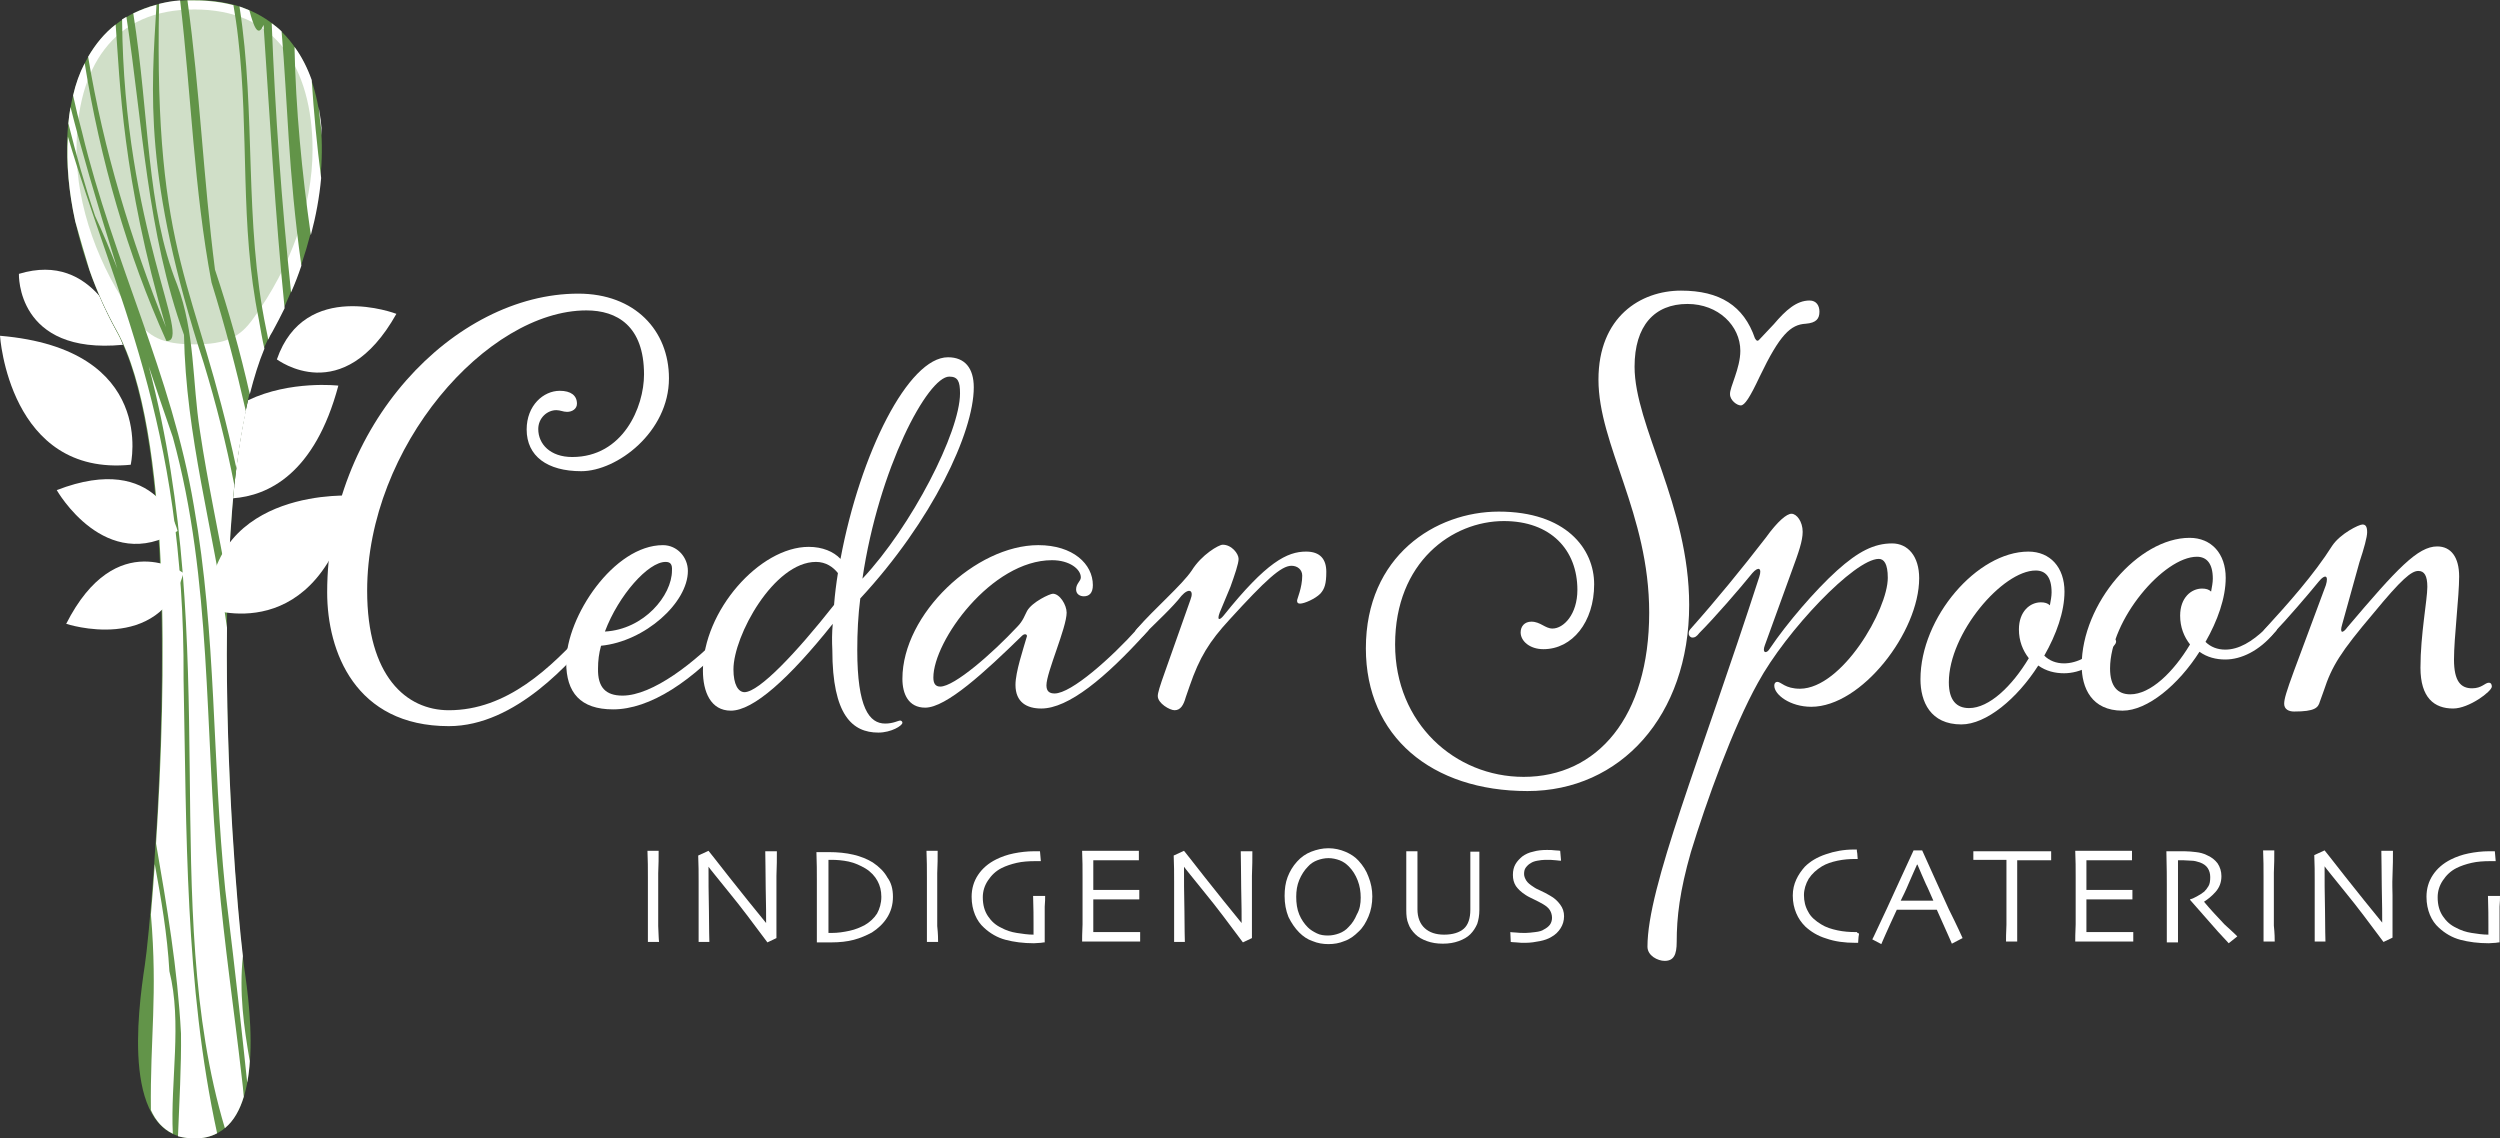 <?xml version="1.0" encoding="utf-8"?>
<!-- Generator: Adobe Illustrator 26.5.0, SVG Export Plug-In . SVG Version: 6.00 Build 0)  -->
<svg version="1.1" xmlns="http://www.w3.org/2000/svg" xmlns:xlink="http://www.w3.org/1999/xlink" x="0px" y="0px"
	 viewBox="0 0 581.5 264.8" style="enable-background:new 0 0 581.5 264.8;" xml:space="preserve">
<rect x="0" y="0" width="581.5" height="264.8" fill="#333333" stroke="none"/>
<style type="text/css">
	.st0{fill:#FFFFFF;}
	.st1{fill:#629449;}
	.st2{opacity:0.3;fill:url(#SVGID_1_);}
</style>
<g id="Layer_3">
	<g>
		<path class="st0" d="M27.1,77c-1.5-2.7-2.8-5.4-4-8.2c-3.9-4.4-9.8-7.8-18.7-5.1c0,0-0.7,18.9,24.2,16.5C28.2,79,27.7,78,27.1,77z
			"/>
		<path class="st0" d="M57.7,93.1c-1.6,6.8-2.7,14.5-3.5,22.8c8.1-0.6,19-5.6,24.5-26.2C78.8,89.7,67.5,88.4,57.7,93.1z"/>
	</g>
</g>
<g id="Layer_1">
	<path class="st1" d="M45.3,0C9.5,0,9.5,44.8,27.1,77s8.3,136.2,6.6,147.4c-1.7,11.2-5.5,40.4,11.5,40.4s13.2-29.2,11.5-40.4
		c-1.7-11.2-11-115.2,6.6-147.4S81,0,45.3,0z"/>
	<g>
		<g>
			<path class="st0" d="M56.5,222.4c-1.2-9.9-4.1-43.2-3.7-76.4c-3.1-22.6-9.6-44.6-10-68.1c-8.6-23.8-9.6-49-13.4-74
				c-0.3,0.2-0.7,0.4-1,0.6c0,0,0,0.1,0,0.1c0.4,48.9,16.6,75.1,10.3,74.7c-9.1-20.2-15.4-42.2-19-64.6c-1.2,2.3-2.1,4.8-2.7,7.5
				c0.6,2.8,1.3,5.7,2.1,8.6c7.2,30,20.9,56.4,26,86.9c5.3,30,4.2,59.2,7.3,89.3c2.6,21.1,4.1,35.3,5.1,44.8c0.3-1.6,0.5-3.3,0.6-5
				C56.7,238.8,55.6,230.7,56.5,222.4z"/>
			<path class="st0" d="M16.4,24.9c-0.2,1.2-0.4,2.5-0.5,3.8c1.8,7.2,3.8,14.4,6.2,21.5c1.9,4.1,3.6,8.2,5.2,12.3
				C22.2,46.2,18.7,34,16.4,24.9z"/>
			<path class="st0" d="M61.9,76.5c0.2,0.8,0.3,1.6,0.5,2.5c0.3-0.7,0.6-1.3,1-1.9c1-1.8,1.9-3.6,2.8-5.4C64,49.8,62.8,28,61.3,5.8
				C60,8.9,59,6.1,58,2.4c-0.7-0.3-1.5-0.6-2.3-0.9C59.6,26.3,56.7,51.5,61.9,76.5z"/>
			<path class="st0" d="M56.2,250.3c-1.8-15.8-4-30.4-5.4-46.4c-3.3-34.3-1.4-68.8-10.6-102.2c-2-5.8-3.9-11.3-5.6-16.5
				c17.3,65.3,2.2,125.3,17.7,177.2c2.1-1.7,3.5-4.3,4.4-7.3C56.6,253.6,56.4,252,56.2,250.3z"/>
			<path class="st0" d="M45.3,264.8c2,0,3.7-0.4,5.2-1.2c-7.5-34.5-7.1-70.2-7.8-105.6c0.3-60-16.2-89.8-26.9-126.2
				C15.4,38,16,44.7,17.5,51.5c1.1,3.9,2.2,7.7,3.3,11.3c1.7,4.9,3.9,9.7,6.4,14.2c12.7,23,11.5,82.9,9.1,119.2
				c2.5,14.5,5,29.1,5.8,44.2c0.1,7.5-0.4,16.1-0.7,23.9C42.6,264.6,43.9,264.8,45.3,264.8z"/>
			<path class="st0" d="M40.2,263.7c-0.6-12.2,2.2-25.8-0.8-37.8c-0.5-8.7-1.9-16.7-3.4-24.9c-0.3,4.4-0.6,8.4-0.9,11.7
				c1.6,18.9-0.2,28.5,0,45.5C36.2,260.7,37.9,262.6,40.2,263.7z"/>
			<path class="st0" d="M46.5,100.2c1.8,12.1,4.4,23.9,6.5,35.8c0.3-8,0.8-15.9,1.5-23.2c-1.9-9.6-4.2-18.8-7.1-28.3
				C33.3,41.1,35.2,21.5,36.4,1.1c-1.9,0.5-3.7,1.2-5.4,2c3.8,24.1,3,45.1,10.2,63.1C45.4,77.4,44.7,88.8,46.5,100.2z"/>
			<path class="st0" d="M72.3,54.7c1.2-4.5,2-8.9,2.4-13.3c-1-7.6-1.7-15.2-2.2-22.8c-1-2.8-2.3-5.4-4-7.7
				C68.8,25.4,70.2,40,72.3,54.7z"/>
			<path class="st0" d="M74.9,31.5c-0.1-2.3-0.4-4.6-0.8-6.7C74.3,27.1,74.6,29.3,74.9,31.5z"/>
			<path class="st0" d="M63.2,5.4C64,26.3,65.5,47.2,67.7,68c0.9-2,1.7-4.1,2.4-6.2C67,39.7,66.9,23.5,65.5,7.3
				C64.8,6.6,64,6,63.2,5.4z"/>
			<path class="st0" d="M49.2,65.7C45.1,44,44.5,22.1,41.9,0.1c-1.7,0.1-3.3,0.4-4.9,0.8C35.8,61.1,45.6,65,55,109
				c0.6-4.7,1.3-9.2,2.2-13.3C54.9,85.6,52.3,75.7,49.2,65.7z"/>
			<path class="st0" d="M60.2,74.3C55.7,52.3,58,31,55.4,8.9c-0.3-2.8-0.7-5.3-1.1-7.7c-2.7-0.7-5.7-1.1-9-1.1c-0.6,0-1.2,0-1.7,0
				C46.5,21,47.3,41.5,50,62.7c3.2,9.6,5.9,19.2,8.1,29c1-3.9,2.1-7.5,3.4-10.6C61,78.9,60.6,76.6,60.2,74.3z"/>
			<path class="st0" d="M38.6,76.1C28.4,41.3,27.9,18.9,26.9,5.7c-2.6,2-4.7,4.6-6.4,7.5C24.1,35,30.5,55.9,38.6,76.1z"/>
		</g>
	</g>
</g>
<g id="Layer_5_copy">
	
		<linearGradient id="SVGID_1_" gradientUnits="userSpaceOnUse" x1="163.891" y1="-226.639" x2="241.759" y2="-226.639" gradientTransform="matrix(4.489700e-11 -1 1 4.489700e-11 271.909 243.96)">
		<stop  offset="0" style="stop-color:#629449"/>
		<stop  offset="1" style="stop-color:#629449"/>
	</linearGradient>
	<path class="st2" d="M24.3,11.5c-4.3,5.6-6.5,13.6-6.5,23.3c0,13.1,5,27.2,13.7,39.3c3.1,4.2,6.1,6,13.7,6s10.7-1.8,13.7-6
		C67.7,62,72.7,47.9,72.7,34.8c0-9.7-2.3-17.7-6.5-23.3c-4.7-6.2-11.8-9.3-21-9.3S29,5.3,24.3,11.5z"/>
</g>
<g id="Layer_4">
	<path class="st0" d="M0,78.1c0,0,2.1,32.8,30.4,30C30.4,108.1,36.7,81.2,0,78.1z"/>
	<path class="st0" d="M13.2,114c0,0,11.3,19.9,28.1,9.5C41.3,123.5,37,104.8,13.2,114z"/>
	<path class="st0" d="M15.4,145.1c0,0,21.7,7.2,27.3-11.8C42.7,133.3,27,122.2,15.4,145.1z"/>
	<path class="st0" d="M92.2,73c0,0-21.3-8.2-27.8,10.6C64.5,83.6,79.7,95.3,92.2,73z"/>
	<path class="st0" d="M82.2,115.3c0,0-32.8-2.3-33.8,26.2C48.4,141.5,74.2,151.3,82.2,115.3z"/>
</g>
<g id="Layer_2">
	<g>
		<path class="st0" d="M104.4,168.9c-21.8,0-28.3-17.4-28.3-31.1c0-39,29.7-69.5,58.4-69.5c13.2,0,21.1,8.6,21.1,19.7
			c0,12.5-12.1,21.6-20.4,21.6c-7.9,0-12.7-3.5-12.7-9.7c0-5.6,3.9-9,7.7-9c2.6,0,4,1.1,4,3c0,1.2-1.1,1.9-2.3,1.9
			c-0.9,0-1.6-0.4-2.5-0.4c-2.1,0-4.2,1.8-4.2,4.4c0,3.5,2.8,6.5,7.9,6.5c11.8,0,16.7-11.6,16.7-19.2c0-11.3-6.3-14.9-13.4-14.9
			c-23,0-51,31.6-51,65.2c0,19.9,9.1,27.8,19,27.8c13.5,0,23.7-9.8,32.2-19.2c0.7-0.9,1.1-1.1,1.6-1.1c0.5,0,0.9,0.4,0.9,0.9
			c0,0.4,0,0.7-0.5,1.2C133,153.7,120,168.9,104.4,168.9z"/>
		<path class="st0" d="M144.8,161.8c6.9,0,16.9-7.6,24.3-15.6c0.9-0.9,1.1-1.1,1.6-1.1c0.4,0,1.1,0.4,1.1,0.9c0,0.4-0.4,0.5-0.7,1.2
			c-10,11.4-20,17.8-28.5,17.8c-7.6,0-10.9-3.9-10.9-10.9c0-10.7,11.1-27.3,22.5-27.3c3.3,0,5.8,2.8,5.8,6c0,7.4-10,16.4-20.2,17.4
			c-0.5,1.8-0.7,3.5-0.7,5.3C139,159.9,140.9,161.8,144.8,161.8z M154.8,130.7c-4,0-10.9,7.7-14.1,16.2c9.1-0.5,15.6-8.4,15.6-14.2
			C156.4,131.2,155.9,130.7,154.8,130.7z"/>
		<path class="st0" d="M193.7,145.1c-10.2,12.8-18.5,20.2-23.7,20.2c-4.7,0-6.5-4.4-6.5-9.3c0-13.9,13.2-28.8,24.6-28.8
			c3.2,0,5.8,1.1,7.4,2.8c4.6-24.6,15.8-46.9,25-46.9c3.9,0,6,2.5,6,7c0,10.5-9.7,31.1-26.4,49.1c-0.5,3.9-0.7,7.9-0.7,12
			c0,13.5,2.8,17.1,6.5,17.1c1.9,0,3-0.7,3.5-0.7c0.2,0,0.5,0.2,0.5,0.5c0,0.7-2.6,2.3-5.6,2.3c-6,0-10.7-4-10.7-19.2
			C193.5,149.2,193.5,147.2,193.7,145.1z M194,140.7c0.2-2.5,0.5-4.9,0.9-7.4c-1.1-1.4-2.8-2.6-5.1-2.6c-9.8,0-19.2,17.2-19.2,25
			c0,3.5,1.1,5.3,2.6,5.3C176.6,160.9,185.1,152,194,140.7z M200.6,134.6c11.4-12.1,22.7-34.1,22.7-43.1c0-2.8-0.5-3.9-2.5-3.9
			C215.8,87.6,204.4,108.9,200.6,134.6z"/>
		<path class="st0" d="M237.7,147.9c-8.6,8.4-17.6,16.7-22.5,16.7c-3.9,0-5.3-3.2-5.3-6.7c0-15.1,17.1-31.1,31.6-31.1
			c8.1,0,12.7,4.4,12.7,9.3c0,1.9-0.9,2.6-2.1,2.6c-0.9,0-1.8-0.5-1.8-1.6c0-1.4,1.1-1.9,1.1-2.8c0-1.9-2.6-4-6.7-4
			c-14.1,0-27.6,18.8-27.6,27.3c0,1.4,0.5,2.1,1.6,2.1c3.3,0,12.1-7.7,17.9-13.9c1.4-1.4,1.8-2.8,2.3-3.7c1.2-2.1,5.3-4,6-4
			c1.6,0,3.2,2.6,3.2,4.4c0,3.5-4.7,13.9-4.7,16.9c0,1.4,0.7,1.9,1.9,1.9c3.9,0,13.2-8.3,19.3-15.1c0.9-0.9,1.2-1.1,1.6-1.1
			c0.5,0,1.1,0.4,1.1,0.9c0,0.4-0.2,0.7-0.7,1.2c-9.5,10.5-18.1,17.6-24.4,17.6c-3.3,0-6-1.4-6-5.5c0-3,1.8-8.3,2.6-11.1
			C239.1,147.6,238.4,147.2,237.7,147.9z"/>
		<path class="st0" d="M286,144.1c-4.7,5.1-7,8.8-9.3,15.5l-0.9,2.6c-0.5,1.8-1.2,3-2.6,3c-1.1,0-3.9-1.6-3.9-3.3
			c0-0.7,0.4-2.1,1.8-6l5.8-16.4c0.9-2.3-0.4-2.8-2.1-0.9c-1.9,2.5-6,6.3-8.3,8.6c-0.7,0.9-1.1,1.1-1.6,1.1c-0.5,0-0.9-0.4-0.9-0.9
			c0-0.4,0-0.7,0.5-1.2c4-4.6,10.5-10.2,12.7-13.5c2.3-3.7,6.3-6,7.2-6c2.1,0,3.7,2.1,3.7,3.3c0,1.1-0.9,3.7-1.9,6.5l-2.5,6
			c-0.7,1.9,0,1.8,0.9,0.7c10-12.5,14.8-14.9,19.2-14.9c3.3,0,4.7,1.8,4.7,4.7c0,2.8-0.4,4-1.4,5.1c-1.2,1.2-3.7,2.3-4.7,2.3
			c-0.5,0-0.7-0.2-0.7-0.7c0-0.4,1.2-3,1.2-5.8c0-1.4-1.1-2.3-2.5-2.3C298,131.6,294.4,134.9,286,144.1z"/>
	</g>
	<g>
		<path class="st0" d="M404.8,81.6c0-5.8-5.1-10.9-12.3-10.9c-7.7,0-12.3,5.1-12.3,14.6c0,13.7,12.7,32.4,12.7,55.4
			c0,25.8-16,43.3-37.6,43.3c-22.3,0-37.6-12.7-37.6-33.2c0-21.5,16.2-31.8,30.9-31.8c15.6,0,22.2,8.6,22.2,16.9
			c0,8.8-5.1,15.1-11.8,15.1c-3.2,0-5.3-1.9-5.3-3.9c0-1.4,0.9-2.5,2.5-2.5c2.1,0,3.2,1.6,4.9,1.6c2.6,0,5.8-3.3,5.8-9
			c0-9.3-6.2-16-17.1-16c-12,0-25.3,9.5-25.3,28.7c0,18.3,13.9,30.8,29.9,30.8c17.1,0,29.2-13.9,29.2-38.2c0-23-11.8-39-11.8-54.2
			c0-14.6,9.8-20.7,19.2-20.7c9,0,14.6,3.5,17.2,11.1c0.4,0.7,0.7,0.7,1.1,0.2l3.3-3.5c2.8-3.3,5.3-5.5,8.3-5.5
			c1.6,0,2.3,1.2,2.3,2.6c0,1.6-0.7,2.6-3.2,2.8c-3.5,0.2-6,2.5-10.7,12.3c-2.3,4.9-3.5,6.7-4.4,6.7c-0.9,0-2.5-1.2-2.5-2.6
			C402.3,90.1,404.8,85.7,404.8,81.6z"/>
		<path class="st0" d="M439.1,134.4c0-3.3-0.9-4.4-2.1-4.4c-5.6,0-21.5,16.7-28.1,28.8c-5.8,10.4-12,27.6-15.6,39.4
			c-2.6,9.1-3.3,15.1-3.3,20.9c0,3-0.7,4.4-2.8,4.4c-1.6,0-4-1.2-4-3.3c0-13.9,12.1-43.1,26-86c0.7-2.1-0.2-2.5-1.6-0.9
			c-3,3.7-8.8,10.4-12.3,13.9c-0.7,0.9-1.1,1.1-1.6,1.1s-0.9-0.4-0.9-0.9c0-0.4,0-0.7,0.5-1.2c5.8-6.5,12-14.1,17.4-21.1
			c2.8-3.9,4.9-5.6,6-5.6c1.2,0,2.6,1.8,2.6,4.2c0,2.1-0.9,4.7-2.6,9.3l-6.2,17.1c-0.7,1.8,0.4,2.1,1.2,0.7
			c3.9-5.8,10.5-13.5,15.6-18.1c4.9-4.4,8.6-6.3,12.8-6.3c3.7,0,6.3,3,6.3,8.1c0,12.5-13.4,29.9-25.1,29.9c-4.9,0-8.6-2.8-8.6-4.9
			c0-0.7,0.4-0.9,0.7-0.9c0.9,0,1.8,1.6,5.3,1.6C428.5,160.1,439.1,141.8,439.1,134.4z"/>
		<path class="st0" d="M489.5,149.4c0.9-0.9,1.2-1.1,1.6-1.1c0.5,0,1.1,0.4,1.1,0.9c0,0.4-0.2,0.7-0.7,1.2
			c-3.5,4.2-7.7,6.2-11.4,6.2c-2.1,0-4.2-0.5-6-1.8c-4.9,7.7-12.1,13.7-17.9,13.7c-7.2,0-9.5-5.3-9.5-10.5
			c0-14.4,13.2-29.7,25.1-29.7c5.1,0,8.4,3.7,8.4,9.3c0,4.7-1.9,10-4.7,14.9c1.2,1.2,2.8,1.8,4.6,1.8
			C483.2,154.3,486.4,152.5,489.5,149.4z M473.5,132.7c-7.7,0-20.2,14.6-20.2,26c0,4.2,1.8,6,4.7,6c4.7,0,10-5.1,13.9-11.6
			c-1.4-1.8-2.3-4-2.3-6.7c0-4.2,2.6-6.3,5.1-6.3c0.9,0,1.6,0.2,2.1,0.7c0.2-1.1,0.4-2.1,0.4-3C477.2,134.2,475.8,132.7,473.5,132.7
			z"/>
		<path class="st0" d="M527,146.2c0.9-0.9,1.2-1.1,1.6-1.1c0.5,0,1.1,0.4,1.1,0.9c0,0.4-0.2,0.7-0.7,1.2c-3.5,4.2-7.7,6.2-11.4,6.2
			c-2.1,0-4.2-0.5-6-1.8c-4.9,7.7-12.1,13.7-17.9,13.7c-7.2,0-9.5-5.3-9.5-10.5c0-14.4,13.2-29.7,25.1-29.7c5.1,0,8.4,3.7,8.4,9.3
			c0,4.7-1.9,10-4.7,14.9c1.2,1.2,2.8,1.8,4.6,1.8C520.7,151.1,523.8,149.3,527,146.2z M511,129.5c-7.7,0-20.2,14.6-20.2,26
			c0,4.2,1.8,6,4.7,6c4.7,0,10-5.1,13.9-11.6c-1.4-1.8-2.3-4-2.3-6.7c0-4.2,2.6-6.3,5.1-6.3c0.9,0,1.6,0.2,2.1,0.7
			c0.2-1.1,0.4-2.1,0.4-3C514.7,131.1,513.3,129.5,511,129.5z"/>
		<path class="st0" d="M578.9,158.8c0.5,0,0.7,0.4,0.7,0.9c0,1.1-5.3,5.1-9,5.1c-4.4,0-7.6-2.5-7.6-9.5c0-7.7,1.6-15.8,1.6-18.8
			c0-2.6-0.7-3.7-2.1-3.7c-1.6,0-3.9,1.9-10.4,9.8c-7.7,9.1-9.7,12.3-11.6,18.1l-0.9,2.5c-0.4,1.4-1.1,2.3-6,2.3
			c-1.2,0-2.3-0.5-2.3-1.8c0-1.1,0.5-2.8,2.3-7.7l7.4-19.9c0.7-2.3-0.2-2.6-1.6-0.9c-2.6,3.2-7.6,9-10.5,12
			c-0.7,0.9-1.1,1.1-1.6,1.1s-0.9-0.4-0.9-0.9c0-0.4,0-0.7,0.5-1.2c5.3-5.8,11.3-12.5,15.6-19.3c1.9-2.8,6.2-4.9,7-4.9
			c0.7,0,1.1,0.4,1.1,1.8c0,1.1-0.7,3.7-1.8,7l-4,14.4c-0.7,2.3,0.2,2.1,1.2,0.7c11.6-13.7,16.4-18.8,20.9-18.8c3.2,0,5.1,2.5,5.1,7
			c0,4.7-1.2,14.2-1.2,19.3c0,5.1,1.6,6.7,4.2,6.7C577.3,160.1,578,158.8,578.9,158.8z"/>
	</g>
	<g>
		<g>
			<path class="st0" d="M153.3,219.1h-2.6c0-0.6,0-1.8,0-3.4c0-1.6,0-3.9,0-7c0-1.2,0-2.8,0-4.7s0-4-0.1-6.1h2.6
				c0,1.5,0,3.3-0.1,5.2c0,2,0,3.6,0,4.9c0,3.2,0,5.7,0,7.4C153.2,217.3,153.2,218.4,153.3,219.1z"/>
			<path class="st0" d="M180.7,198c0,1.6,0,3.5-0.1,5.7c0,2.1,0,3.7,0,4.6c0,3,0,5.4,0,7.1c0,1.8,0,2.7,0,2.8l-2.1,1
				c-3.2-4.3-6.1-8.2-8.9-11.6c-2.8-3.5-4.4-5.4-4.8-6l0,0c0,2.8,0,6.3,0.1,10.4c0,4.1,0.1,6.5,0.1,7.1h-2.5c0-0.3,0-1.2,0-2.8
				c0-1.6,0-3.8,0-6.7c0-1.1,0-2.7,0-4.6c0-1.9,0-3.9-0.1-6l2.4-1.1c0.2,0.2,1.8,2.3,4.8,6.1c3,3.8,5.9,7.4,8.6,10.7l0,0
				c0-1.6,0-4.3-0.1-8.2c0-3.8-0.1-6.7-0.1-8.5H180.7z"/>
			<path class="st0" d="M207.7,208.6c0,1.9-0.5,3.5-1.4,4.9c-0.9,1.4-2.1,2.5-3.5,3.4c-1.3,0.7-2.7,1.3-4.2,1.7
				c-1.5,0.4-3.3,0.6-5.2,0.6c-0.7,0-1.5,0-2.2,0c-0.7,0-1.1,0-1.2,0c0-0.1,0-1.3,0-3.6c0-2.4,0-4.6,0-6.7c0-1.1,0-2.6,0-4.3
				c0-1.8,0-3.9-0.1-6.4c0.1,0,0.6,0,1.4,0c0.9,0,1.3,0,1.4,0c2.2,0,4.1,0.2,5.8,0.6c1.7,0.4,3.2,1,4.5,1.8c1.5,1,2.7,2.2,3.4,3.5
				C207.3,205.3,207.7,206.8,207.7,208.6z M205,208.6c0-1.4-0.3-2.6-0.9-3.7c-0.6-1.1-1.5-2.1-2.8-2.9c-1.2-0.7-2.5-1.3-3.9-1.6
				c-1.4-0.3-2.8-0.4-3.9-0.4c-0.1,0-0.3,0-0.5,0c-0.2,0-0.3,0-0.3,0c0,1.7,0,3,0,4.1c0,1.1,0,2,0,2.6c0,0.5,0,1.5,0,3.2
				c0,1.7,0,4,0,7.1c0.1,0,0.3,0,0.4,0c0.1,0,0.3,0,0.4,0c1.4,0,2.7-0.2,4.1-0.5c1.4-0.3,2.5-0.8,3.5-1.3c1.2-0.7,2.2-1.6,2.9-2.7
				C204.6,211.4,205,210.1,205,208.6z"/>
			<path class="st0" d="M218.2,219.1h-2.6c0-0.6,0-1.8,0-3.4c0-1.6,0-3.9,0-7c0-1.2,0-2.8,0-4.7s0-4-0.1-6.1h2.6
				c0,1.5,0,3.3-0.1,5.2c0,2,0,3.6,0,4.9c0,3.2,0,5.7,0,7.4C218.2,217.3,218.2,218.4,218.2,219.1z"/>
			<path class="st0" d="M243.1,208.2c0,0.8,0,1.6-0.1,2.7c0,1,0,1.9,0,2.5c0,1.1,0,2.2,0,3.6c0,1.3,0,2,0,2.2c-0.1,0-0.4,0-0.9,0.1
				c-0.5,0-1.1,0.1-1.6,0.1c-2.5,0-4.7-0.3-6.6-0.8c-1.9-0.5-3.6-1.5-5-2.8c-0.9-0.8-1.6-1.8-2.1-3c-0.5-1.2-0.8-2.6-0.8-4.2
				c0-1.9,0.5-3.6,1.5-5.1c1-1.5,2.4-2.7,4.2-3.6c1.2-0.6,2.6-1.1,4.1-1.4c1.5-0.3,3.1-0.5,4.8-0.5c0.3,0,0.5,0,0.7,0
				c0.2,0,0.4,0,0.6,0l0.2,2.3c0,0-0.2,0-0.5,0s-0.5,0-0.7,0c-1.6,0-3.1,0.1-4.4,0.4c-1.3,0.3-2.5,0.7-3.5,1.2
				c-1.4,0.7-2.4,1.7-3.2,2.9c-0.8,1.2-1.2,2.5-1.2,3.9c0,1.8,0.4,3.2,1.2,4.4c0.8,1.2,1.8,2.1,3.1,2.7c1.1,0.6,2.3,1,3.6,1.2
				c1.3,0.2,2.6,0.4,3.9,0.4c0-0.2,0-1,0-2.5c0-1.5,0-3.6-0.1-6.5H243.1z"/>
			<path class="st0" d="M265.1,219c-0.1,0-0.8,0-2.1,0c-1.3,0-2.9,0-4.8,0c-1.3,0-2.6,0-3.7,0c-1.1,0-2,0-2.8,0c0-0.6,0-1.9,0.1-4
				c0-2,0-4.1,0-6.3c0-1.2,0-2.8,0-4.7c0-2,0-4-0.1-6.1c0.7,0,1.7,0,2.8,0c1.1,0,2.3,0,3.5,0c2,0,3.6,0,4.9,0c1.3,0,1.9,0,2,0v2.2
				c-0.1,0-0.8,0-2,0s-2.7,0-4.5,0c-0.8,0-1.6,0-2.3,0c-0.8,0-1.4,0-1.8,0c0,1.2,0,2.4,0,3.6c0,1.2,0,2.3,0,3.3c0.5,0,1,0,1.7,0
				s1.2,0,1.7,0c1.9,0,3.5,0,5,0c1.5,0,2.2,0,2.3,0v2.2c-0.1,0-1,0-2.6,0c-1.7,0-3.2,0-4.5,0c-0.5,0-1.1,0-1.8,0c-0.7,0-1.3,0-1.8,0
				c0,2,0,3.6,0,4.7c0,1.2,0,2.1,0,2.9c0.6,0,1.4,0,2.3,0s1.8,0,2.9,0c1.6,0,2.9,0,3.9,0c1.1,0,1.7,0,1.8,0V219z"/>
			<path class="st0" d="M291.3,198c0,1.6,0,3.5-0.1,5.7c0,2.1,0,3.7,0,4.6c0,3,0,5.4,0,7.1c0,1.8,0,2.7,0,2.8l-2.1,1
				c-3.2-4.3-6.1-8.2-8.9-11.6c-2.8-3.5-4.4-5.4-4.8-6l0,0c0,2.8,0,6.3,0.1,10.4c0,4.1,0.1,6.5,0.1,7.1h-2.5c0-0.3,0-1.2,0-2.8
				c0-1.6,0-3.8,0-6.7c0-1.1,0-2.7,0-4.6c0-1.9,0-3.9-0.1-6l2.4-1.1c0.2,0.2,1.8,2.3,4.8,6.1s5.9,7.4,8.6,10.7l0,0
				c0-1.6,0-4.3-0.1-8.2c0-3.8-0.1-6.7-0.1-8.5H291.3z"/>
			<path class="st0" d="M319.2,208.5c0,1.7-0.3,3.3-0.9,4.7c-0.6,1.4-1.3,2.6-2.3,3.5c-1,1-2.1,1.8-3.3,2.2
				c-1.2,0.5-2.4,0.7-3.7,0.7c-1.3,0-2.5-0.2-3.7-0.7c-1.2-0.4-2.2-1.1-3.1-2c-1-1-1.8-2.2-2.5-3.6c-0.6-1.5-0.9-3.1-0.9-4.9
				c0-1.6,0.2-3.1,0.7-4.4c0.5-1.3,1.2-2.5,2.2-3.6c0.9-1,2-1.8,3.3-2.3c1.3-0.5,2.6-0.8,4-0.8c1.4,0,2.7,0.3,3.9,0.8
				c1.2,0.5,2.3,1.2,3.1,2.1c1,1.1,1.8,2.3,2.3,3.7C318.9,205.4,319.2,206.9,319.2,208.5z M316.5,208.8c0-1.4-0.2-2.7-0.7-4
				s-1.2-2.4-2.1-3.3c-0.6-0.6-1.3-1.1-2.1-1.4c-0.8-0.3-1.7-0.5-2.6-0.5c-0.9,0-1.8,0.2-2.6,0.5s-1.6,0.8-2.2,1.5
				c-0.8,0.8-1.5,1.9-2,3.1c-0.5,1.2-0.7,2.5-0.7,3.9c0,1.5,0.2,2.9,0.7,4.1c0.5,1.2,1.2,2.2,2,3c0.6,0.6,1.3,1,2.1,1.4
				c0.8,0.4,1.7,0.5,2.6,0.5c0.9,0,1.8-0.2,2.6-0.5c0.8-0.3,1.6-0.8,2.2-1.5c0.8-0.8,1.4-1.7,1.9-2.9
				C316.3,211.5,316.5,210.2,316.5,208.8z"/>
			<path class="st0" d="M344.1,198c0,2,0,3.7,0,5c0,1.3,0,2.5,0,3.4c0,1.2,0,2.2,0,3.1c0,0.8,0,1.6,0,2.2c0,1.2-0.2,2.3-0.5,3.2
				c-0.4,0.9-0.9,1.7-1.6,2.4c-0.7,0.7-1.6,1.2-2.7,1.6c-1.1,0.4-2.3,0.6-3.7,0.6c-1.4,0-2.6-0.2-3.7-0.6c-1.1-0.4-2-0.9-2.7-1.6
				c-0.7-0.7-1.3-1.5-1.6-2.4c-0.4-0.9-0.5-2-0.5-3.2c0-0.6,0-1.4,0-2.2c0-0.8,0-1.9,0-3.1c0-1,0-2.1,0-3.4c0-1.3,0-3,0-5h2.6
				c0,0.3,0,1.2,0,2.7c0,1.5,0,3.5,0,6c0,0.8,0,1.5,0,2.3c0,0.8,0,1.6,0,2.5c0,1.9,0.6,3.4,1.7,4.4c1.1,1,2.6,1.5,4.5,1.5
				c2,0,3.6-0.5,4.6-1.4c1-0.9,1.5-2.4,1.5-4.4c0-0.9,0-1.7,0-2.5s0-1.6,0-2.3c0-2.5,0-4.5,0-6.1c0-1.6,0-2.5,0-2.6H344.1z"/>
			<path class="st0" d="M363.8,213.1c0,1.1-0.3,2-0.8,2.8s-1.2,1.5-2.1,2c-0.8,0.5-1.7,0.8-2.7,1c-1,0.2-2.2,0.4-3.4,0.4
				c-0.7,0-1.4,0-2.1-0.1c-0.7,0-1.1-0.1-1.3-0.1l-0.1-2.3c0.1,0,0.6,0.1,1.2,0.1c0.7,0.1,1.5,0.1,2.4,0.1c0.6,0,1.3-0.1,2.2-0.2
				c0.9-0.1,1.6-0.3,2-0.6c0.6-0.3,1.1-0.7,1.4-1.1c0.3-0.4,0.5-1,0.5-1.6c0-0.7-0.2-1.3-0.5-1.8c-0.3-0.5-0.9-1-1.6-1.4
				c-0.5-0.3-1.1-0.6-1.9-1c-0.8-0.4-1.5-0.7-2.1-1.1c-1.1-0.7-1.8-1.4-2.3-2.1c-0.5-0.8-0.7-1.6-0.7-2.6c0-1,0.2-1.8,0.6-2.5
				c0.4-0.7,1-1.3,1.6-1.8c0.7-0.5,1.5-0.9,2.5-1.1c1-0.3,2.1-0.4,3.2-0.4c0.7,0,1.3,0,2,0.1c0.7,0,1,0.1,1.1,0.1l0.2,2.3
				c-0.1,0-0.5,0-1.2-0.1c-0.7-0.1-1.5-0.1-2.5-0.1c-0.6,0-1.2,0.1-1.8,0.2c-0.6,0.1-1.2,0.3-1.6,0.6c-0.4,0.2-0.8,0.6-1.1,1
				c-0.3,0.4-0.4,0.9-0.4,1.5c0,0.5,0.2,1,0.5,1.5c0.3,0.5,0.9,1,1.7,1.5c0.4,0.3,1,0.6,1.7,0.9c0.7,0.3,1.4,0.7,2.1,1.1
				c1.1,0.6,1.8,1.3,2.4,2.1C363.5,211.2,363.8,212.1,363.8,213.1z"/>
		</g>
	</g>
	<g>
		<g>
			<path class="st0" d="M432.4,217.1c0,0.1,0,0.4-0.1,0.8c0,0.4-0.1,0.9-0.1,1.4c-0.1,0-0.2,0-0.3,0c-0.1,0-0.2,0-0.3,0
				c-2.6,0-4.8-0.3-6.8-1c-2-0.6-3.6-1.6-4.9-2.8c-0.9-0.9-1.6-1.9-2.1-3.1c-0.5-1.2-0.8-2.5-0.8-4.1c0-1.4,0.3-2.6,0.8-3.7
				c0.5-1.1,1.2-2.1,2-3c1.2-1.2,2.8-2.2,4.9-2.9c2-0.7,4.2-1.1,6.5-1.1c0.1,0,0.2,0,0.4,0c0.1,0,0.3,0,0.3,0c0,0.2,0,0.5,0.1,0.9
				c0,0.4,0.1,0.9,0.1,1.3c-0.1,0-0.2,0-0.3,0c-0.1,0-0.2,0-0.3,0c-1.3,0-2.7,0.1-4.1,0.4c-1.4,0.3-2.6,0.7-3.6,1.3
				c-1.3,0.8-2.3,1.7-3.1,2.9c-0.7,1.2-1.1,2.5-1.1,3.8c0,1.4,0.3,2.7,1,3.9c0.6,1.2,1.7,2.1,3,2.9c1.1,0.7,2.4,1.1,3.8,1.4
				c1.4,0.3,2.8,0.4,4.2,0.4c0.1,0,0.2,0,0.3,0C432.1,217.1,432.2,217.1,432.4,217.1z"/>
			<path class="st0" d="M456.5,218.2l-2.5,1.3c0-0.1-0.4-0.9-1-2.3c-0.6-1.4-1.5-3.3-2.5-5.6h-9.3c-1.1,2.4-2,4.3-2.6,5.7
				c-0.6,1.3-0.9,2.1-1,2.3l-2.1-1.1c0.3-0.5,1.4-3,3.4-7.2c2-4.3,4-8.8,6.2-13.5h2c2.1,4.7,4.2,9.3,6.2,13.7
				C455.4,215.7,456.4,218,456.5,218.2z M449.7,209.5c-0.6-1.3-1.1-2.6-1.8-4c-0.6-1.4-1.3-2.9-1.9-4.4l-0.1,0
				c-0.5,1.2-1.2,2.6-1.9,4.3c-0.7,1.7-1.4,3.1-1.9,4.1l0,0L449.7,209.5L449.7,209.5z"/>
			<path class="st0" d="M476.9,200.1c-0.2,0-0.9,0-2.1,0c-1.2,0-3.1,0-5.6,0c0,2.2,0,3.8,0,4.9c0,1.1,0,2.6,0,4.6c0,1.9,0,3.7,0,5.6
				c0,1.9,0,3.2,0,3.8h-2.6c0-0.6,0-1.9,0.1-3.9c0-1.9,0-3.8,0-5.7c0-1.8,0-3.3,0-4.4c0-1.1,0-2.7,0-5c-2.2,0-4.1,0-5.4,0
				c-1.4,0-2.2,0-2.3,0V198c1.1,0,2.4,0,3.9,0c1.5,0,3.2,0,5,0c2.5,0,4.7,0,6.4,0c1.7,0,2.6,0,2.8,0V200.1z"/>
			<path class="st0" d="M496.1,219c-0.1,0-0.8,0-2.1,0c-1.3,0-2.9,0-4.8,0c-1.3,0-2.6,0-3.7,0c-1.1,0-2,0-2.8,0c0-0.6,0-1.9,0.1-4
				c0-2,0-4.1,0-6.3c0-1.2,0-2.8,0-4.7c0-2,0-4-0.1-6.1c0.7,0,1.7,0,2.8,0c1.1,0,2.3,0,3.5,0c2,0,3.6,0,4.9,0c1.3,0,1.9,0,2,0v2.2
				c-0.1,0-0.8,0-2,0c-1.2,0-2.7,0-4.5,0c-0.8,0-1.6,0-2.3,0c-0.8,0-1.4,0-1.8,0c0,1.2,0,2.4,0,3.6c0,1.2,0,2.3,0,3.3
				c0.5,0,1,0,1.7,0c0.6,0,1.2,0,1.7,0c1.9,0,3.5,0,5,0s2.2,0,2.3,0v2.2c-0.1,0-1,0-2.6,0c-1.7,0-3.2,0-4.5,0c-0.5,0-1.1,0-1.8,0
				c-0.7,0-1.3,0-1.8,0c0,2,0,3.6,0,4.7s0,2.1,0,2.9c0.6,0,1.4,0,2.3,0s1.8,0,2.9,0c1.6,0,2.9,0,3.9,0c1.1,0,1.7,0,1.8,0V219z"/>
			<path class="st0" d="M520.4,217.8l-2,1.6c-0.2-0.2-1.1-1.2-2.5-2.7c-1.4-1.6-3.6-4.1-6.5-7.4l0-0.1c0.4-0.1,0.9-0.3,1.6-0.7
				c0.7-0.4,1.2-0.7,1.7-1.1c0.4-0.4,0.7-0.8,1-1.3c0.3-0.5,0.4-1.2,0.4-2.1c0-0.8-0.2-1.5-0.6-2.1c-0.4-0.6-1-1-1.8-1.3
				c-0.6-0.2-1.3-0.4-1.9-0.4c-0.7,0-1.3-0.1-1.9-0.1c-0.4,0-0.7,0-0.9,0c-0.2,0-0.3,0-0.4,0c0,2,0,3.8,0,5.3c0,1.5,0,2.6,0,3.2
				c0,1.4,0,3.4,0,5.9c0,2.5,0,4,0,4.7h-2.6c0-0.6,0-1.9,0-3.7c0-1.8,0-4.1,0-6.8c0-0.5,0-1.5,0-2.9c0-1.4,0-4-0.1-7.8
				c0.1,0,0.6,0,1.6,0c0.9,0,1.8,0,2.6,0c0.9,0,1.8,0.1,2.7,0.2c0.9,0.1,1.7,0.3,2.5,0.7c1,0.4,1.9,1.1,2.5,1.9
				c0.6,0.9,0.9,1.9,0.9,3c0,1.5-0.5,2.7-1.4,3.7c-0.9,1-1.8,1.7-2.6,2.2v0.1c1.4,1.7,3,3.4,4.7,5.2
				C519.3,216.7,520.2,217.6,520.4,217.8z"/>
			<path class="st0" d="M529.1,219h-2.6c0-0.6,0-1.8,0-3.4c0-1.6,0-3.9,0-7c0-1.2,0-2.8,0-4.7c0-1.9,0-4-0.1-6.1h2.6
				c0,1.5,0,3.3-0.1,5.2c0,2,0,3.6,0,4.9c0,3.2,0,5.7,0,7.4C529.1,217.2,529.1,218.4,529.1,219z"/>
			<path class="st0" d="M556.6,197.9c0,1.6,0,3.5-0.1,5.7s0,3.7,0,4.6c0,3,0,5.4,0,7.1c0,1.8,0,2.7,0,2.8l-2.1,1
				c-3.2-4.3-6.1-8.2-8.9-11.6c-2.8-3.5-4.4-5.4-4.8-6l0,0c0,2.8,0,6.3,0.1,10.4c0,4.1,0.1,6.5,0.1,7.1h-2.5c0-0.3,0-1.2,0-2.8
				c0-1.6,0-3.8,0-6.7c0-1.1,0-2.7,0-4.6c0-1.9,0-3.9-0.1-6l2.4-1.1c0.2,0.2,1.8,2.3,4.8,6.1c3,3.8,5.9,7.4,8.6,10.7l0,0
				c0-1.6,0-4.3-0.1-8.2c0-3.8-0.1-6.7-0.1-8.5H556.6z"/>
			<path class="st0" d="M581.5,208.2c0,0.8,0,1.6-0.1,2.7c0,1,0,1.9,0,2.5c0,1.1,0,2.2,0,3.6c0,1.3,0,2,0,2.2c-0.1,0-0.4,0-0.9,0.1
				c-0.5,0-1.1,0.1-1.6,0.1c-2.5,0-4.7-0.3-6.6-0.8c-1.9-0.5-3.6-1.5-5-2.8c-0.9-0.8-1.6-1.8-2.1-3c-0.5-1.2-0.8-2.6-0.8-4.2
				c0-1.9,0.5-3.6,1.5-5.1c1-1.5,2.4-2.7,4.2-3.6c1.2-0.6,2.6-1.1,4.1-1.4c1.5-0.3,3.1-0.5,4.8-0.5c0.3,0,0.5,0,0.7,0
				c0.2,0,0.4,0,0.6,0l0.2,2.3c0,0-0.2,0-0.5,0c-0.3,0-0.5,0-0.7,0c-1.6,0-3.1,0.1-4.4,0.4c-1.3,0.3-2.5,0.7-3.5,1.2
				c-1.4,0.7-2.4,1.7-3.2,2.9c-0.8,1.2-1.2,2.5-1.2,3.9c0,1.8,0.4,3.2,1.2,4.4c0.8,1.2,1.8,2.1,3.1,2.7c1.1,0.6,2.3,1,3.6,1.2
				c1.3,0.2,2.6,0.4,3.9,0.4c0-0.2,0-1,0-2.5c0-1.5,0-3.6-0.1-6.5H581.5z"/>
		</g>
	</g>
</g>
</svg>
